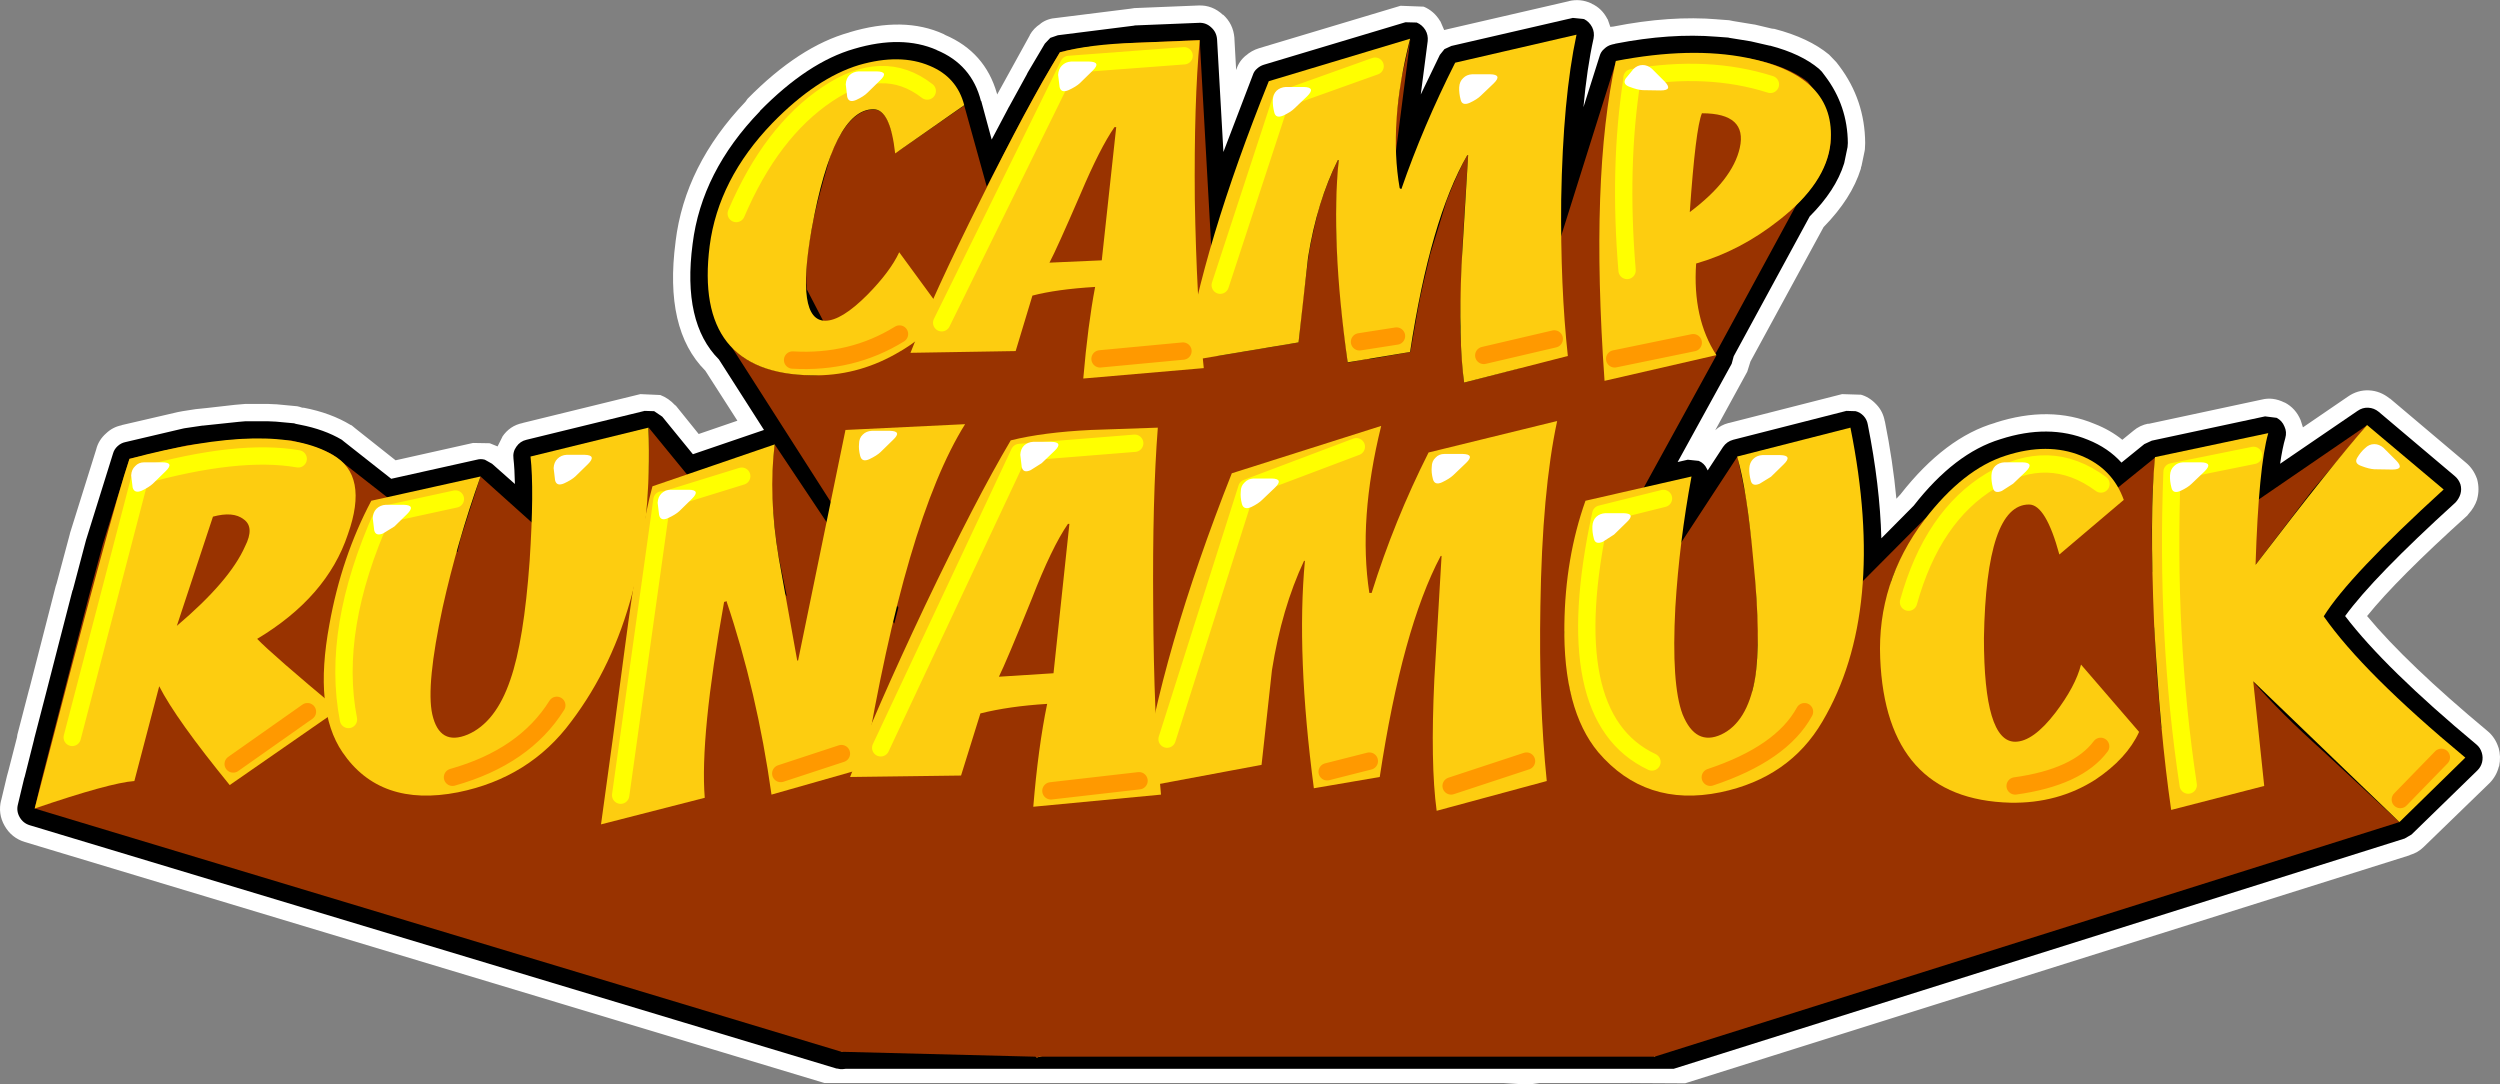 <?xml version="1.0" encoding="UTF-8" standalone="no"?>
<svg xmlns:xlink="http://www.w3.org/1999/xlink" height="187.6px" width="432.6px" xmlns="http://www.w3.org/2000/svg">
  <rect width="100%" height="100%" fill="#808080" stroke="none"/>
  <g transform="matrix(1.0, 0.0, 0.0, 1.0, 216.3, 106.2)">
    <path d="M63.4 -95.6 L63.45 -95.6 63.4 -95.6 M27.8 -99.45 L27.75 -99.45 3.3 -92.1 Q0.5 -85.3 -1.75 -78.9 -2.15 -77.9 -3.05 -77.3 -3.95 -76.75 -5.0 -76.9 -6.1 -77.1 -6.8 -77.85 -7.55 -78.65 -7.6 -79.7 L-8.7 -99.2 -8.7 -99.25 -19.55 -98.8 -19.75 -98.75 -32.85 -97.1 -32.9 -97.1 -42.05 -80.6 Q-42.7 -79.5 -43.85 -79.15 -45.1 -78.85 -46.15 -79.45 -47.25 -80.05 -47.6 -81.25 L-49.3 -87.45 -49.45 -87.95 Q-50.7 -92.85 -55.4 -94.75 L-55.7 -94.9 Q-60.8 -96.9 -67.65 -94.85 -74.9 -92.7 -82.4 -85.1 L-82.65 -84.85 Q-92.0 -75.2 -93.45 -63.6 -95.05 -51.7 -89.75 -46.1 L-89.35 -45.6 -81.55 -33.4 Q-81.05 -32.65 -81.1 -31.7 -81.15 -30.75 -81.7 -30.0 -82.25 -29.25 -83.1 -28.95 L-95.4 -24.75 -97.2 -24.7 -98.7 -25.7 -103.95 -32.15 -104.0 -32.15 -124.45 -27.15 Q-124.25 -25.25 -124.2 -22.5 -124.2 -21.3 -125.0 -20.4 -125.85 -19.5 -127.05 -19.45 -128.3 -19.4 -129.2 -20.2 L-133.15 -23.7 -147.95 -20.4 Q-148.6 -20.25 -149.25 -20.4 -149.95 -20.6 -150.45 -21.0 L-158.7 -27.5 -158.85 -27.6 Q-161.45 -29.1 -164.9 -29.75 L-165.9 -29.95 -166.05 -30.0 -166.15 -30.0 -168.65 -30.25 -168.7 -30.25 -169.85 -30.3 -169.95 -30.3 -170.05 -30.3 -173.25 -30.3 -173.35 -30.3 -173.9 -30.3 -174.45 -30.25 -174.7 -30.2 -180.85 -29.55 -181.15 -29.55 -183.8 -29.15 -183.9 -29.1 -193.85 -26.75 -198.45 -12.05 -198.55 -11.85 -200.8 -3.3 -200.7 -4.1 -200.75 -4.05 -200.75 -3.65 -200.85 -3.25 -200.85 -3.15 -203.15 5.75 -203.2 5.8 -205.45 14.55 -207.45 22.45 -207.5 22.5 -209.15 29.05 -209.2 29.3 -210.25 33.7 -210.25 33.75 -70.8 75.8 -70.65 75.8 -68.65 75.1 -68.1 74.9 -65.15 74.2 Q-64.4 73.3 -62.75 73.3 L-61.65 73.5 -59.1 74.45 -59.0 74.4 -57.25 72.95 Q-56.6 72.45 -55.75 72.35 L-54.15 72.6 -51.1 74.0 -50.7 74.2 Q-48.95 75.25 -46.55 75.05 L-45.9 74.95 -45.4 74.8 -45.45 74.85 -43.8 74.35 -42.5 74.1 Q-41.85 74.15 -41.25 74.5 L-36.9 76.8 -36.85 76.85 -36.9 76.8 -33.55 75.9 -32.8 75.8 11.9 75.8 12.9 76.0 12.85 75.95 19.4 74.15 19.55 74.05 Q20.05 73.4 20.85 73.15 L22.4 73.0 Q23.2 73.15 23.85 73.7 25.65 75.2 28.3 75.1 L28.5 74.9 Q27.65 74.75 27.0 74.1 26.1 73.2 26.1 71.95 26.1 70.7 27.0 69.85 27.85 68.95 29.1 68.95 L29.2 68.95 Q30.45 68.95 31.35 69.85 32.2 70.7 32.2 71.95 32.2 73.2 31.35 74.1 L30.35 74.75 Q32.9 74.0 34.65 72.35 L34.95 72.05 36.15 71.1 Q36.9 70.55 37.8 70.5 38.7 70.45 39.5 70.95 40.3 71.4 40.7 72.25 42.35 75.45 46.8 75.4 L46.9 75.4 48.15 75.4 48.4 75.4 Q50.5 75.15 52.15 74.25 52.9 73.75 53.85 73.8 54.75 73.85 55.5 74.45 56.15 74.95 56.45 75.75 L56.5 75.8 56.55 75.85 61.95 74.55 62.4 74.4 64.5 73.5 66.3 73.4 Q67.15 73.6 67.8 74.3 L69.75 76.4 70.05 76.65 70.0 76.65 70.05 76.65 198.9 36.05 210.3 25.0 210.3 24.95 210.35 24.95 210.3 24.95 Q194.15 11.45 187.15 2.25 186.5 1.4 186.5 0.45 186.5 -0.55 187.1 -1.35 192.05 -8.25 206.5 -21.4 L206.6 -21.45 206.55 -21.5 206.6 -21.5 206.55 -21.5 193.4 -32.6 193.4 -32.65 193.35 -32.6 179.95 -23.45 Q178.95 -22.8 177.75 -23.0 176.55 -23.2 175.85 -24.2 175.1 -25.2 175.3 -26.35 175.7 -29.35 176.25 -31.2 L176.3 -31.2 176.25 -31.2 156.7 -27.0 156.65 -27.0 152.7 -23.8 Q151.75 -23.05 150.6 -23.15 149.4 -23.25 148.6 -24.15 146.7 -26.2 143.9 -27.3 L143.85 -27.3 Q138.0 -29.7 130.8 -27.35 L130.75 -27.3 Q123.65 -25.1 117.25 -16.85 L117.0 -16.6 111.4 -10.95 Q110.55 -10.05 109.3 -10.05 108.05 -10.05 107.2 -10.85 106.3 -11.75 106.25 -12.95 106.0 -21.95 103.95 -32.15 L103.9 -32.15 103.95 -32.2 84.35 -27.2 84.4 -27.25 81.75 -23.2 Q81.1 -22.2 79.95 -21.9 78.8 -21.6 77.8 -22.15 76.8 -22.7 76.4 -23.7 L74.7 -23.3 Q73.5 -23.05 72.5 -23.65 71.45 -24.3 71.1 -25.45 70.8 -26.65 71.4 -27.7 L80.7 -44.6 80.7 -44.75 Q80.75 -45.4 81.1 -45.95 L94.25 -70.15 94.75 -70.85 Q98.5 -74.65 99.85 -78.5 L99.95 -78.8 100.45 -81.1 100.45 -81.25 100.45 -81.4 100.45 -81.45 Q100.4 -86.9 97.15 -91.2 L96.6 -91.95 96.55 -92.0 Q93.9 -94.15 89.55 -95.3 L89.25 -95.35 86.0 -96.1 82.65 -96.65 82.4 -96.7 80.55 -96.85 80.45 -96.85 Q72.9 -97.45 63.85 -95.7 L63.4 -95.65 63.35 -95.6 63.35 -95.55 60.55 -86.75 Q60.2 -85.65 59.25 -85.05 58.25 -84.5 57.15 -84.7 56.0 -84.95 55.3 -85.85 54.6 -86.8 54.7 -87.9 55.3 -94.75 56.5 -100.1 L56.55 -100.15 56.5 -100.15 35.55 -95.3 35.5 -95.3 32.3 -88.6 Q31.8 -87.6 30.8 -87.1 L28.75 -86.95 Q27.65 -87.3 27.05 -88.2 26.45 -89.15 26.6 -90.25 L27.8 -99.45 M82.9 -102.7 L83.65 -102.55 87.3 -101.95 87.35 -101.95 90.3 -101.25 90.75 -101.2 Q96.7 -99.65 100.2 -96.75 L101.45 -95.45 101.95 -94.8 Q106.4 -88.9 106.45 -81.45 L106.4 -80.35 106.35 -80.05 105.8 -77.4 105.75 -77.35 105.7 -77.0 Q104.1 -71.85 99.25 -66.9 L86.6 -43.65 86.05 -41.9 86.0 -41.8 80.5 -31.75 Q81.45 -32.65 82.8 -33.0 L82.85 -33.0 102.45 -38.0 102.5 -38.0 105.7 -37.9 105.55 -37.95 Q107.15 -37.55 108.4 -36.2 109.55 -35.0 109.85 -33.25 L109.85 -33.35 Q111.25 -26.35 111.85 -19.9 L112.55 -20.65 Q120.3 -30.55 129.0 -33.05 L128.95 -33.05 Q138.4 -36.1 146.15 -32.85 148.85 -31.8 150.95 -30.1 L152.85 -31.65 Q153.95 -32.6 155.45 -32.9 L155.45 -32.85 175.05 -37.05 Q177.0 -37.55 179.0 -36.55 L179.05 -36.55 Q180.95 -35.55 181.8 -33.5 L182.2 -32.25 189.95 -37.55 Q191.65 -38.75 193.65 -38.65 195.6 -38.55 197.2 -37.25 L197.25 -37.25 210.45 -26.1 Q211.7 -25.05 212.3 -23.4 L212.35 -23.25 Q212.8 -21.55 212.35 -19.85 L212.35 -19.8 Q211.9 -18.4 210.8 -17.2 L210.65 -17.0 Q198.5 -6.05 193.3 0.4 200.2 8.7 214.2 20.35 215.5 21.45 216.05 23.2 L216.05 23.15 Q216.5 24.7 216.15 26.4 L216.1 26.45 Q215.7 28.05 214.55 29.25 L203.1 40.35 Q202.1 41.35 200.7 41.75 L200.65 41.8 75.3 81.25 66.1 81.2 66.05 81.15 66.05 81.2 50.1 81.2 48.75 81.4 48.45 81.4 48.15 81.4 46.9 81.4 46.8 81.4 43.85 81.2 -73.65 81.2 -212.0 39.5 Q-214.3 38.8 -215.5 36.7 -216.7 34.6 -216.1 32.25 L-216.1 32.3 -215.1 28.1 -214.8 27.0 -213.35 21.35 -213.3 20.95 -211.25 13.05 -211.25 13.1 -209.0 4.35 -206.65 -4.8 -206.5 -5.25 -204.4 -13.1 -204.2 -13.85 -204.2 -13.9 -199.6 -28.6 -199.65 -28.45 Q-199.25 -30.05 -197.95 -31.2 -196.8 -32.3 -195.3 -32.6 L-195.2 -32.65 -185.5 -34.9 -184.7 -35.05 -182.45 -35.4 -180.5 -35.6 -175.65 -36.15 -173.9 -36.3 -173.35 -36.3 -169.95 -36.3 -169.85 -36.3 -168.75 -36.25 -168.65 -36.25 -168.55 -36.25 -164.85 -35.9 -164.45 -35.8 -164.15 -35.7 -163.95 -35.65 -163.75 -35.65 Q-159.05 -34.75 -155.6 -32.65 L-155.45 -32.6 -154.85 -32.1 -147.85 -26.55 -134.45 -29.55 -131.55 -29.5 -130.2 -28.95 -129.35 -30.65 -129.4 -30.6 Q-128.1 -32.55 -125.85 -33.0 L-125.9 -33.0 -105.5 -38.0 -105.45 -38.0 -102.1 -37.85 -102.05 -37.85 Q-100.6 -37.3 -99.5 -36.1 L-99.35 -36.0 -95.4 -31.1 -88.7 -33.4 -94.25 -42.05 Q-101.4 -49.2 -99.4 -64.35 L-99.4 -64.4 Q-97.8 -77.6 -87.3 -88.6 L-86.95 -89.1 Q-78.0 -98.2 -69.3 -100.6 L-69.35 -100.6 Q-59.9 -103.45 -53.0 -100.3 L-52.75 -100.15 Q-45.85 -97.2 -43.8 -90.05 L-43.75 -89.85 -38.1 -100.1 -38.1 -100.15 Q-37.45 -101.3 -36.3 -102.05 L-36.2 -102.15 Q-35.05 -103.0 -33.45 -103.1 L-20.65 -104.7 -20.0 -104.8 -8.9 -105.25 Q-6.5 -105.35 -4.65 -103.6 L-4.7 -103.7 Q-2.9 -102.1 -2.7 -99.65 L-2.7 -99.55 -2.4 -94.1 -2.35 -94.2 Q-1.9 -95.65 -0.65 -96.65 L-0.75 -96.55 Q0.25 -97.45 1.55 -97.85 L26.05 -105.2 30.0 -105.05 30.05 -105.05 Q31.85 -104.3 32.9 -102.55 L32.95 -102.5 33.6 -101.0 34.2 -101.15 55.2 -106.0 55.15 -106.0 Q57.15 -106.5 59.1 -105.6 L59.15 -105.55 Q60.9 -104.75 61.85 -102.9 L61.9 -102.85 62.35 -101.55 62.85 -101.6 Q72.7 -103.55 80.95 -102.85 L80.85 -102.85 82.9 -102.7 M84.35 -27.2 L84.4 -27.2 84.35 -27.15 84.35 -27.2 M70.0 76.65 L69.95 76.6 69.9 76.55 70.0 76.65 M59.35 69.1 L56.8 73.2 62.2 71.95 59.35 69.1 M62.0 70.55 L62.05 70.7 Q62.5 71.65 62.3 72.7 62.05 73.7 61.25 74.4 60.4 75.05 59.35 75.05 L59.3 75.05 Q58.05 75.05 57.2 74.2 56.3 73.3 56.3 72.05 L56.3 71.9 Q56.3 70.85 56.95 70.05 57.6 69.2 58.6 69.0 L60.6 69.2 Q61.5 69.6 62.0 70.55 M0.65 67.55 L1.95 67.25 2.05 67.25 Q3.3 67.25 4.2 68.15 5.05 69.0 5.05 70.25 L5.05 70.3 Q5.05 71.55 4.2 72.45 3.3 73.3 2.05 73.3 L1.95 73.25 1.4 73.2 Q0.65 73.7 -0.3 73.7 -1.55 73.7 -2.4 72.85 -3.3 71.95 -3.3 70.7 L-3.3 70.4 Q-3.3 69.3 -2.55 68.45 -1.85 67.6 -0.75 67.45 L0.65 67.55" fill="#ffffff" fill-rule="evenodd" stroke="none"/>
    <path d="M119.15 -14.55 L119.35 -14.7 119.3 -14.75 119.15 -14.55 M82.75 -99.7 L82.95 -99.65 86.65 -99.05 89.9 -98.3 90.0 -98.3 Q95.35 -96.9 98.45 -94.3 L98.95 -93.8 99.55 -93.0 Q103.4 -87.9 103.45 -81.45 L103.4 -80.75 102.85 -78.1 102.8 -77.9 Q101.35 -73.25 96.85 -68.75 L83.7 -44.55 83.35 -43.25 74.0 -26.25 75.75 -26.65 77.65 -26.45 Q78.6 -26.05 79.05 -25.1 L79.2 -24.8 81.85 -28.85 Q82.5 -29.8 83.6 -30.1 L103.2 -35.1 104.8 -35.05 Q105.6 -34.85 106.2 -34.2 106.75 -33.6 106.9 -32.75 109.0 -22.25 109.25 -13.05 L114.85 -18.7 Q121.95 -27.8 129.85 -30.2 138.2 -32.9 145.0 -30.1 148.5 -28.7 150.8 -26.15 L154.75 -29.35 156.05 -29.95 175.65 -34.15 177.65 -33.9 Q178.6 -33.4 179.0 -32.4 179.45 -31.45 179.15 -30.4 178.65 -28.7 178.25 -25.95 L191.65 -35.1 Q192.5 -35.7 193.5 -35.65 194.5 -35.6 195.3 -34.95 L208.5 -23.8 Q209.15 -23.25 209.45 -22.4 209.7 -21.55 209.45 -20.7 209.2 -19.9 208.6 -19.25 194.4 -6.35 189.5 0.4 196.4 9.45 212.25 22.65 212.9 23.2 213.15 24.05 213.4 24.85 213.2 25.7 213.0 26.5 212.4 27.1 L201.0 38.2 199.8 38.9 73.3 78.75 -70.0 78.75 -70.45 78.8 -70.9 78.8 -71.45 78.7 -71.55 78.7 -211.15 36.6 Q-212.3 36.25 -212.9 35.2 -213.5 34.15 -213.2 33.0 L-212.1 28.4 -212.05 28.3 -210.4 21.75 -210.4 21.7 -208.35 13.8 -206.1 5.05 -203.75 -4.05 -203.7 -4.1 -201.4 -12.8 -201.35 -12.95 -196.75 -27.7 Q-196.55 -28.45 -195.95 -29.0 -195.35 -29.55 -194.6 -29.7 L-184.6 -32.05 -184.35 -32.1 -181.3 -32.55 -181.2 -32.55 -175.05 -33.2 -173.9 -33.3 -173.35 -33.3 -169.95 -33.3 -169.85 -33.3 -168.75 -33.25 -168.65 -33.25 -165.4 -32.95 -165.1 -32.85 -164.35 -32.7 Q-160.2 -31.9 -157.15 -30.1 L-156.85 -29.85 -148.6 -23.35 -133.8 -26.65 Q-133.1 -26.85 -132.4 -26.65 L-131.15 -25.95 -127.2 -22.45 Q-127.25 -25.05 -127.45 -26.85 -127.6 -28.0 -126.95 -28.9 -126.3 -29.85 -125.2 -30.1 L-104.75 -35.1 -103.1 -35.05 -101.7 -34.1 -96.4 -27.6 -84.1 -31.8 -91.9 -44.0 Q-98.25 -50.35 -96.45 -64.0 -94.9 -76.5 -84.8 -86.95 L-84.8 -87.0 Q-76.5 -95.45 -68.5 -97.75 -60.25 -100.2 -54.2 -97.55 L-54.25 -97.55 Q-48.15 -95.05 -46.55 -88.7 L-46.55 -88.75 -46.5 -88.7 -44.7 -82.05 -41.95 -87.25 -41.8 -87.55 -41.65 -87.8 -38.55 -93.45 -38.55 -93.5 -35.5 -98.65 -34.55 -99.65 -33.25 -100.1 -20.15 -101.75 -19.9 -101.8 -8.8 -102.25 Q-7.6 -102.3 -6.7 -101.45 -5.8 -100.65 -5.7 -99.4 L-4.6 -79.9 0.5 -93.25 Q0.7 -93.9 1.25 -94.35 1.75 -94.8 2.4 -95.0 L26.9 -102.35 28.85 -102.3 Q29.8 -101.9 30.35 -101.0 30.85 -100.15 30.75 -99.1 L29.55 -89.85 32.85 -96.7 33.65 -97.7 34.85 -98.25 55.85 -103.1 57.8 -102.9 Q58.7 -102.45 59.2 -101.5 59.65 -100.6 59.45 -99.55 58.3 -94.35 57.7 -87.65 L60.5 -96.5 Q60.7 -97.25 61.3 -97.75 61.85 -98.3 62.65 -98.5 L63.1 -98.6 63.25 -98.65 Q72.75 -100.5 80.7 -99.85 L82.75 -99.7 M1.95 70.25 L2.05 70.3 2.05 70.25 1.95 70.25 M-0.3 70.7 L-0.25 70.65 -0.3 70.4 -0.3 70.5 -0.3 70.7 M59.35 72.05 L59.3 71.9 59.3 72.05 59.35 72.05 M29.1 71.95 L29.2 71.95 29.1 71.95" fill="#000000" fill-rule="evenodd" stroke="none"/>
    <path d="M-20.8 33.1 Q-21.1 30.05 -22.2 30.05 -24.95 30.05 -25.8 38.25 -26.8 44.55 -24.7 44.55 -22.35 44.55 -20.25 39.95 L-17.45 43.95 Q-19.85 48.3 -25.55 48.15 -32.75 48.15 -32.2 39.5 -31.8 34.95 -28.6 31.05 -25.95 28.0 -23.3 27.0 -17.6 25.05 -16.5 29.8 L-20.8 33.1" fill="#fdcd10" fill-rule="evenodd" stroke="none"/>
    <path d="M-10.5 26.05 L-1.6 25.35 Q-2.45 36.45 -1.2 47.7 L-8.7 48.4 -8.0 42.3 -11.9 42.85 -12.9 46.6 -19.4 46.6 Q-16.2 37.0 -10.5 26.05 M-6.75 31.3 L-6.9 31.3 Q-8.85 36.05 -10.95 40.65 L-7.6 40.5 -6.75 31.3" fill="#fdcd10" fill-rule="evenodd" stroke="none"/>
    <path d="M22.45 24.9 Q20.35 34.25 21.35 46.9 L14.95 48.55 Q14.8 47.7 15.35 33.25 13.1 37.3 11.6 46.6 L7.7 47.3 Q6.75 39.4 7.3 33.55 L7.15 33.55 Q5.9 36.3 4.65 45.9 L-2.45 47.3 Q-1.45 40.1 2.85 28.1 L11.85 25.2 Q10.5 31.05 11.05 35.5 L11.2 35.65 14.65 26.85 22.45 24.9" fill="#fdcd10" fill-rule="evenodd" stroke="none"/>
    <path d="M33.3 26.45 Q39.0 27.85 38.3 32.45 37.45 38.15 29.55 40.65 29.25 44.4 30.5 46.75 L23.55 48.55 Q23.0 35.2 24.95 26.75 L33.3 26.45 M32.6 32.7 Q33.15 30.35 30.25 30.35 29.8 31.6 29.25 37.15 32.05 34.95 32.6 32.7" fill="#fdcd10" fill-rule="evenodd" stroke="none"/>
    <path d="M-59.6 59.4 Q-59.05 58.15 -59.75 57.6 L-61.7 57.45 -63.2 64.4 Q-60.45 61.75 -59.6 59.4 M-54.6 53.4 Q-52.35 54.8 -53.35 58.55 -54.3 62.6 -58.35 65.25 L-53.05 69.7 -59.2 74.4 -63.9 68.3 -64.9 74.15 Q-66.8 74.3 -70.7 75.8 L-67.1 53.7 Q-58.5 51.2 -54.6 53.4" fill="#fdcd10" fill-rule="evenodd" stroke="none"/>
    <path d="M-35.4 51.6 Q-34.3 63.3 -39.0 70.4 -41.25 73.85 -45.55 74.85 -50.15 75.8 -52.65 72.35 -56.4 67.05 -52.1 56.35 L-45.4 54.8 Q-48.6 66.1 -47.35 69.95 -46.8 71.9 -45.15 71.2 -43.45 70.4 -42.75 67.75 -41.25 61.05 -42.5 53.4 L-35.4 51.6" fill="#fdcd10" fill-rule="evenodd" stroke="none"/>
    <path d="M-15.8 51.35 Q-19.25 57.3 -21.35 73.3 L-26.8 75.0 Q-27.9 68.85 -30.1 62.9 -31.25 71.2 -30.8 75.1 L-36.95 76.8 -35.0 55.35 -27.6 52.75 Q-27.9 56.05 -27.05 60.1 L-25.65 66.65 -25.55 66.65 -23.15 51.75 -15.8 51.35" fill="#fdcd10" fill-rule="evenodd" stroke="none"/>
    <path d="M-13.0 52.45 L-4.0 51.6 Q-4.8 63.3 -3.55 75.0 L-11.2 75.65 -10.5 69.3 -14.55 69.95 Q-14.95 71.9 -15.5 73.7 L-22.2 73.85 Q-18.3 62.3 -13.0 52.45 M-9.4 57.85 L-13.45 67.6 -10.25 67.45 -9.25 57.85 -9.4 57.85" fill="#fdcd10" fill-rule="evenodd" stroke="none"/>
    <path d="M20.65 51.2 Q18.4 60.95 19.4 74.15 L12.85 75.95 Q12.55 73.05 13.4 59.95 L13.25 59.95 Q10.9 64.25 9.5 73.85 L5.5 74.55 Q4.5 66.35 5.05 60.25 L4.9 60.25 Q3.1 64.25 2.4 73.15 L-4.8 74.55 Q-3.85 67.45 0.45 54.55 L9.8 51.5 Q8.25 57.85 8.95 62.3 L9.1 62.3 Q9.95 59.55 12.55 53.3 L20.65 51.2" fill="#fdcd10" fill-rule="evenodd" stroke="none"/>
    <path d="M38.55 51.6 Q40.4 63.3 36.05 70.4 34.0 73.85 29.8 74.85 25.2 75.8 22.6 72.35 20.5 69.7 20.65 64.25 20.75 59.95 22.15 56.35 L28.7 54.8 Q26.45 66.2 27.6 69.95 28.3 71.9 29.95 71.2 31.5 70.4 32.05 67.75 33.4 61.65 31.6 53.4 L38.55 51.6" fill="#fdcd10" fill-rule="evenodd" stroke="none"/>
    <path d="M50.95 59.8 Q50.4 56.6 49.25 56.6 46.5 56.6 46.1 65.25 45.4 71.65 47.45 71.65 50.1 71.65 51.8 66.9 L55.0 71.1 Q52.6 75.55 46.9 75.4 39.55 75.4 39.7 66.5 39.8 61.65 42.9 57.6 45.4 54.4 48.0 53.4 50.65 52.6 52.6 53.4 54.55 54.4 55.1 56.35 L50.95 59.8" fill="#fdcd10" fill-rule="evenodd" stroke="none"/>
    <path d="M66.65 63.85 Q68.6 67.2 74.3 72.6 L70.0 76.65 62.05 67.9 62.2 74.4 56.5 75.8 Q55.65 62.9 57.2 53.55 L64.3 52.05 Q63.75 53.7 62.75 60.5 L70.4 51.5 74.7 55.65 Q68.3 61.35 66.65 63.85" fill="#fdcd10" fill-rule="evenodd" stroke="none"/>
    <path d="M63.35 -95.6 L72.8 -96.75 86.0 -96.15 Q92.95 -94.9 96.55 -92.0 100.85 -86.45 100.45 -81.45 99.9 -76.15 94.6 -70.85 L80.55 -45.0 80.7 -44.7 54.45 3.1 Q54.85 11.0 55.55 13.8 L56.25 15.75 84.35 -27.2 85.85 -20.0 87.25 -9.4 87.95 2.0 Q87.8 8.9 87.4 11.45 L86.85 13.65 117.0 -16.65 116.7 -16.2 Q112.4 -9.7 111.0 -5.8 L109.5 1.45 132.85 -19.85 136.35 -19.15 Q138.8 -18.15 139.4 -17.2 L139.65 -13.3 156.65 -27.05 156.2 -21.35 156.05 -14.55 Q156.05 -10.0 156.2 -7.2 L193.35 -32.65 183.75 -21.25 174.0 -8.45 156.5 2.4 156.9 10.2 157.6 18.7 157.75 19.8 173.6 11.75 Q178.3 17.15 185.7 23.8 L198.9 36.05 70.0 76.65 -36.45 76.65 -36.9 76.8 -37.15 76.65 -70.7 75.8 -210.3 33.7 -209.2 29.1 -207.5 22.45 -205.45 14.5 -203.2 5.75 -200.85 -3.3 -198.5 -12.05 -193.9 -26.8 -183.9 -29.15 -174.45 -30.25 -165.95 -30.0 Q-160.95 -28.75 -158.7 -27.5 L-137.15 -10.65 -136.6 -13.0 -133.15 -23.75 -107.85 -1.05 Q-107.0 -3.85 -106.45 -6.2 L-105.2 -12.75 Q-104.8 -15.0 -104.35 -19.4 L-104.05 -25.95 -104.05 -32.2 -80.15 -3.0 -81.55 -9.85 Q-82.1 -12.75 -82.65 -19.0 -82.95 -24.85 -82.25 -29.3 L-61.55 1.7 -60.85 -1.05 -89.75 -46.25 Q-85.6 -41.55 -75.85 -41.25 -73.35 -41.25 -69.45 -42.2 L-76.7 -56.15 Q-77.1 -60.45 -75.85 -66.55 -75.3 -70.05 -72.5 -79.6 -69.3 -87.25 -65.15 -87.25 -63.5 -87.3 -62.5 -84.9 L-60.85 -80.05 -49.45 -87.95 -45.55 -73.9 -39.3 -85.9 -35.95 -92.0 -32.9 -97.15 Q-28.75 -98.25 -19.8 -98.8 L-8.7 -99.25 -5.65 -44.6 8.4 -46.95 9.1 -53.9 10.1 -61.7 Q10.5 -64.5 11.9 -70.05 13.25 -74.5 15.2 -78.5 L15.35 -78.5 14.95 -70.45 Q14.9 -64.45 15.2 -61.55 L15.9 -52.25 16.9 -43.45 20.1 -44.05 26.05 -92.0 27.75 -99.5 20.65 -44.05 27.75 -45.3 29.15 -53.2 Q29.7 -56.15 31.2 -62.25 L34.0 -71.4 Q35.95 -76.45 37.6 -79.35 L37.75 -79.35 37.2 -70.75 Q36.75 -64.05 36.65 -60.45 L36.35 -49.75 Q36.65 -42.95 37.05 -40.0 L46.65 -42.5 63.35 -95.6" fill="#993300" fill-rule="evenodd" stroke="none"/>
    <path d="M-67.65 -94.95 Q-60.55 -97.0 -55.4 -94.8 -50.7 -92.85 -49.45 -88.0 L-61.4 -79.65 Q-62.25 -87.3 -65.15 -87.3 -72.1 -87.3 -75.85 -66.55 -78.65 -50.7 -73.5 -50.7 -70.7 -50.7 -66.25 -55.15 -62.25 -59.2 -60.7 -62.55 L-53.05 -52.1 Q-55.85 -47.95 -61.4 -44.9 -68.2 -41.1 -75.85 -41.25 -96.3 -41.55 -93.5 -63.65 -92.0 -75.2 -82.65 -84.9 -75.05 -92.7 -67.65 -94.95" fill="#fdcd10" fill-rule="evenodd" stroke="none"/>
    <path d="M-23.15 -84.2 L-23.45 -84.2 Q-25.95 -80.6 -29.3 -72.7 -33.45 -63.1 -34.7 -60.75 L-25.65 -61.15 -23.15 -84.2 M-19.7 -98.8 L-8.7 -99.25 Q-9.7 -88.55 -9.55 -71.7 -9.25 -54.2 -8.0 -42.5 L-28.85 -40.7 Q-28.05 -50.0 -26.8 -56.55 -33.45 -56.15 -37.65 -55.05 L-40.55 -45.45 -58.75 -45.15 Q-54.85 -55.15 -46.65 -71.55 -38.45 -88.1 -32.9 -97.15 -27.75 -98.55 -19.7 -98.8" fill="#fdcd10" fill-rule="evenodd" stroke="none"/>
    <path d="M37.6 -79.35 Q31.2 -68.25 27.7 -45.3 L16.9 -43.5 Q13.95 -64.6 15.35 -78.5 L15.2 -78.5 Q11.6 -71.3 10.05 -61.7 L8.4 -46.95 -11.35 -43.65 Q-8.15 -63.8 3.25 -92.15 L27.7 -99.5 Q23.95 -84.8 25.9 -73.65 26.05 -73.5 26.2 -73.5 29.95 -84.35 35.5 -95.35 L56.5 -100.2 Q54.15 -89.25 53.85 -71.7 53.7 -56.55 55.0 -44.6 L37.05 -40.0 Q36.05 -47.25 36.6 -60.3 L37.75 -79.35 37.6 -79.35" fill="#fdcd10" fill-rule="evenodd" stroke="none"/>
    <path d="M78.2 -86.6 Q77.1 -83.95 76.1 -69.5 83.5 -75.05 84.75 -80.6 86.1 -86.6 78.2 -86.6 M86.0 -96.2 Q101.55 -93.1 100.45 -81.45 99.75 -74.5 91.55 -68.1 84.85 -62.8 77.2 -60.6 76.55 -51.15 80.7 -44.75 L61.35 -40.3 Q58.85 -75.6 63.3 -95.65 76.25 -98.15 86.0 -96.2" fill="#fdcd10" fill-rule="evenodd" stroke="none"/>
    <path d="M-173.9 -11.65 Q-172.2 -15.0 -174.15 -16.35 -175.95 -17.75 -179.45 -16.8 L-185.7 2.1 Q-176.55 -5.65 -173.9 -11.65 M-158.75 -27.5 Q-152.45 -24.0 -156.1 -13.75 -159.7 -2.9 -171.8 4.35 -169.15 7.1 -157.75 16.6 L-176.55 29.65 Q-185.85 18.25 -188.75 12.55 L-193.05 28.95 Q-197.25 29.25 -210.3 33.7 -196.95 -17.9 -193.9 -26.8 -168.9 -33.5 -158.75 -27.5" fill="#fdcd10" fill-rule="evenodd" stroke="none"/>
    <path d="M-124.5 -27.2 L-104.1 -32.2 Q-102.95 -0.5 -117.45 18.65 -124.65 28.4 -137.05 30.9 -150.55 33.55 -157.05 23.95 -162.05 16.6 -159.3 1.85 -157.2 -9.85 -152.05 -19.55 L-133.15 -23.75 Q-137.2 -12.35 -139.7 -1.1 -142.6 12.4 -141.5 17.4 -140.25 22.95 -135.35 20.9 -130.5 18.8 -128.0 11.45 -125.65 4.75 -124.65 -9.15 -123.85 -21.5 -124.5 -27.2" fill="#fdcd10" fill-rule="evenodd" stroke="none"/>
    <path d="M-81.55 -9.7 L-78.35 8.1 -78.2 8.1 -70.0 -31.8 -49.3 -32.8 Q-59.6 -16.35 -66.8 26.75 L-82.8 31.3 Q-85.3 13.5 -90.6 -2.2 -90.75 -2.05 -91.0 -2.05 -95.2 21.3 -94.35 31.85 L-112.3 36.45 Q-110.2 21.45 -108.25 6.45 -105.5 -14.45 -103.4 -22.05 L-82.25 -29.3 Q-83.35 -20.4 -81.55 -9.7" fill="#fdcd10" fill-rule="evenodd" stroke="none"/>
    <path d="M-31.25 -15.55 L-31.5 -15.55 Q-34.3 -11.5 -37.75 -2.6 -42.2 8.4 -43.45 10.9 L-34.0 10.3 -31.25 -15.55 M-27.5 -31.8 L-15.95 -32.2 Q-16.9 -20.0 -16.75 -1.35 -16.65 18.25 -15.4 31.3 L-37.5 33.4 Q-36.65 23.1 -35.1 15.6 -41.65 16.0 -46.65 17.25 L-50.0 28.0 -69.2 28.25 Q-65.0 17.15 -56.25 -1.35 -47.5 -19.7 -41.4 -30.0 -35.8 -31.4 -27.5 -31.8" fill="#fdcd10" fill-rule="evenodd" stroke="none"/>
    <path d="M50.25 -1.35 Q49.95 15.2 51.35 28.95 L32.3 34.1 Q31.2 26.05 31.9 11.3 L33.15 -10.0 33.0 -10.0 Q26.35 2.55 22.45 28.25 L11.05 30.2 Q8.0 7.0 9.5 -9.15 L9.35 -9.15 Q5.5 -0.95 3.8 9.75 L2.0 26.15 -18.85 30.05 Q-15.4 6.7 -3.15 -24.3 L22.7 -32.5 Q18.7 -16.25 20.65 -3.6 L21.05 -3.6 Q24.95 -16.1 30.9 -27.9 L53.15 -33.35 Q50.55 -21.25 50.25 -1.35" fill="#fdcd10" fill-rule="evenodd" stroke="none"/>
    <path d="M73.6 -1.1 Q72.9 12.25 74.85 17.4 77.1 22.95 81.55 20.9 86.0 18.8 87.35 11.45 88.5 4.75 87.1 -9.15 86.0 -21.4 84.3 -27.2 L103.9 -32.2 Q110.3 -0.4 99.05 18.65 93.35 28.4 81.4 30.9 68.45 33.55 60.25 23.95 54.15 16.6 54.4 1.85 54.55 -9.7 58.05 -19.55 L76.4 -23.75 Q74.3 -12.5 73.6 -1.1" fill="#fdcd10" fill-rule="evenodd" stroke="none"/>
    <path d="M151.2 -19.7 L140.05 -10.25 Q137.7 -18.9 134.8 -18.9 127.4 -18.9 127.0 4.2 127.0 22.15 132.4 22.15 135.5 22.15 139.35 17.15 142.85 12.55 143.8 8.8 L153.85 20.45 Q151.75 25.05 146.3 28.7 139.8 32.85 131.6 32.7 110.05 32.15 109.05 7.7 108.5 -5.4 116.7 -16.25 123.4 -25.0 130.75 -27.35 138.0 -29.7 143.8 -27.35 149.25 -25.15 151.2 -19.7" fill="#fdcd10" fill-rule="evenodd" stroke="none"/>
    <path d="M175.5 29.8 L159.4 33.95 Q157.45 20.6 156.45 1.85 155.65 -17.35 156.6 -27.1 L176.2 -31.25 Q174.55 -25.55 174.0 -8.45 187.5 -26.1 193.3 -32.65 L206.55 -21.5 Q190.1 -6.5 185.8 0.45 192.6 10.2 210.3 24.9 L198.9 36.05 173.6 11.7 175.5 29.8" fill="#fdcd10" fill-rule="evenodd" stroke="none"/>
    <path d="M25.35 -48.05 L18.95 -47.05 M76.7 -46.9 L63.1 -44.1 M52.65 -47.55 L40.45 -44.7 M206.15 24.85 L199.05 32.15 M147.2 22.95 Q143.2 28.3 132.4 29.8 M20.65 25.5 L13.35 27.35 M47.85 25.5 L34.8 29.8 M79.65 28.3 Q92.0 24.2 95.95 16.95 M-60.65 -48.4 Q-68.9 -43.3 -79.15 -43.9 M-11.6 -45.45 L-25.95 -44.1 M-19.2 28.9 L-34.45 30.65 M-119.95 15.85 Q-125.55 24.8 -138.0 28.3 M-81.2 27.65 L-70.7 24.2 M-175.95 26.0 L-163.1 16.95" fill="none" stroke="#ff9900" stroke-linecap="round" stroke-linejoin="round" stroke-width="3.0"/>
    <path d="M65.25 -59.4 Q63.75 -77.35 66.1 -92.45 M5.7 -89.05 L21.65 -94.75 M71.55 -19.95 L60.7 -17.25 Q53.05 17.9 69.55 25.65 M113.95 -2.0 Q118.1 -16.9 128.2 -23.0 138.25 -29.1 147.25 -22.45 M66.1 -92.75 Q79.2 -95.05 90.05 -91.6 M173.65 -27.4 L159.55 -24.55 Q158.45 3.8 162.35 29.65 M-203.8 21.4 L-192.0 -23.85 Q-175.0 -28.6 -164.7 -26.8 M-137.5 -19.85 L-150.15 -17.1 Q-159.05 2.7 -156.0 18.3 M-101.2 -19.7 L-87.95 -23.8 M-11.4 -96.55 L-31.35 -95.05 -53.35 -50.35 M-88.9 -69.25 Q-82.85 -83.4 -73.15 -89.9 -63.5 -96.4 -55.85 -90.45 M-19.95 -29.5 L-39.9 -27.9 -63.9 23.2 M-101.75 -19.7 L-108.9 31.4 M18.4 -28.9 L-0.55 -21.75 -14.35 21.7 M-5.15 -56.85 L5.4 -89.05" fill="none" stroke="#ffff00" stroke-linecap="round" stroke-linejoin="round" stroke-width="3.0"/>
    <path d="M32.1 -27.0 Q32.7 -27.65 33.65 -27.65 L36.8 -27.65 Q38.95 -27.6 37.4 -26.1 L35.15 -23.95 Q34.5 -23.35 33.25 -22.75 31.95 -22.15 31.65 -23.3 31.35 -24.45 31.45 -25.4 31.45 -26.4 32.1 -27.0 M4.3 -21.8 L2.1 -19.7 Q1.45 -19.05 0.2 -18.45 -1.1 -17.9 -1.4 -19.0 -1.7 -20.15 -1.6 -21.15 -1.6 -22.1 -0.95 -22.7 -0.35 -23.35 0.6 -23.4 L3.75 -23.4 Q5.9 -23.35 4.3 -21.8 M59.5 -13.0 Q59.2 -14.15 59.25 -15.15 59.3 -16.15 59.9 -16.75 60.55 -17.35 61.5 -17.4 L64.6 -17.4 Q66.8 -17.35 65.2 -15.85 L63.0 -13.7 61.05 -12.45 Q59.75 -11.9 59.5 -13.0 M90.15 -23.7 L88.2 -22.5 Q86.9 -21.95 86.65 -23.05 86.35 -24.2 86.4 -25.15 86.45 -26.15 87.05 -26.75 87.7 -27.4 88.65 -27.45 L91.75 -27.45 Q93.95 -27.4 92.35 -25.85 L90.15 -23.7 M161.45 -26.2 L164.55 -26.2 Q166.75 -26.15 165.15 -24.6 L162.95 -22.5 Q162.3 -21.85 161.0 -21.25 159.7 -20.7 159.45 -21.8 159.15 -22.95 159.2 -23.95 159.25 -24.95 159.9 -25.55 160.5 -26.15 161.45 -26.2 M133.65 -26.2 Q135.8 -26.15 134.25 -24.6 L132.05 -22.5 130.1 -21.25 Q128.8 -20.7 128.55 -21.8 128.25 -22.95 128.3 -23.95 128.35 -24.95 128.95 -25.55 129.6 -26.15 130.55 -26.2 L133.65 -26.2 M192.35 -25.55 Q191.0 -26.0 191.6 -27.0 192.2 -28.0 192.95 -28.65 193.65 -29.35 194.55 -29.35 195.4 -29.35 196.15 -28.7 L198.35 -26.5 Q199.85 -24.95 197.65 -24.95 L194.55 -25.0 Q193.65 -25.05 192.35 -25.55 M-192.9 -25.55 Q-192.3 -26.2 -191.35 -26.2 L-188.25 -26.2 Q-186.05 -26.2 -187.65 -24.65 L-189.85 -22.5 Q-190.5 -21.9 -191.75 -21.3 -193.05 -20.75 -193.35 -21.85 L-193.6 -23.95 Q-193.55 -24.95 -192.9 -25.55 M-149.55 -18.85 L-146.45 -18.85 Q-144.3 -18.8 -145.85 -17.25 L-148.05 -15.1 -150.0 -13.9 Q-151.3 -13.35 -151.55 -14.45 L-151.8 -16.55 Q-151.75 -17.55 -151.15 -18.15 -150.5 -18.8 -149.55 -18.85 M-118.25 -27.5 L-115.15 -27.5 Q-113.0 -27.45 -114.55 -25.9 L-116.75 -23.75 Q-117.4 -23.15 -118.7 -22.55 -120.0 -22.0 -120.25 -23.1 L-120.5 -25.2 Q-120.45 -26.2 -119.85 -26.8 -119.2 -27.45 -118.25 -27.5 M-102.5 -19.2 Q-102.45 -20.2 -101.85 -20.8 -101.2 -21.45 -100.25 -21.45 L-97.15 -21.45 Q-95.0 -21.45 -96.55 -19.9 L-98.75 -17.75 Q-99.4 -17.15 -100.7 -16.55 -102.0 -15.95 -102.25 -17.1 L-102.5 -19.2 M-65.85 -26.75 Q-67.15 -26.15 -67.45 -27.3 -67.75 -28.45 -67.65 -29.4 -67.65 -30.4 -67.0 -31.0 -66.4 -31.6 -65.45 -31.65 L-62.3 -31.65 Q-60.15 -31.6 -61.75 -30.1 L-63.95 -27.95 Q-64.6 -27.35 -65.85 -26.75 M-36.05 -26.05 L-37.95 -24.85 Q-39.25 -24.25 -39.5 -25.4 L-39.75 -27.5 Q-39.7 -28.5 -39.1 -29.1 -38.45 -29.7 -37.5 -29.75 L-34.4 -29.75 Q-32.25 -29.7 -33.8 -28.2 L-36.05 -26.05" fill="#ffffff" fill-rule="evenodd" stroke="none"/>
    <path d="M67.95 -94.95 Q68.8 -94.95 69.55 -94.3 L71.75 -92.1 Q73.25 -90.55 71.05 -90.55 L67.95 -90.6 Q67.05 -90.65 65.75 -91.15 64.4 -91.6 65.0 -92.6 L66.35 -94.25 Q67.05 -94.95 67.95 -94.95 M42.15 -91.75 L39.95 -89.65 Q39.3 -89.0 38.0 -88.4 36.7 -87.85 36.45 -88.95 36.15 -90.1 36.2 -91.1 36.25 -92.1 36.9 -92.7 37.5 -93.3 38.45 -93.35 L41.55 -93.35 Q43.75 -93.3 42.15 -91.75 M9.3 -91.15 Q11.45 -91.1 9.9 -89.55 L7.7 -87.45 Q7.05 -86.8 5.75 -86.2 4.45 -85.65 4.2 -86.75 3.9 -87.9 3.95 -88.9 4.0 -89.9 4.6 -90.5 5.25 -91.1 6.2 -91.15 L9.3 -91.15 M-27.25 -93.95 L-29.45 -91.8 Q-30.1 -91.2 -31.4 -90.6 -32.7 -90.05 -32.95 -91.15 L-33.2 -93.25 Q-33.15 -94.25 -32.55 -94.85 -31.9 -95.5 -30.95 -95.55 L-27.85 -95.55 Q-25.65 -95.5 -27.25 -93.95 M-64.6 -93.85 Q-62.4 -93.8 -64.0 -92.3 L-66.2 -90.15 Q-66.85 -89.5 -68.15 -88.9 -69.45 -88.35 -69.7 -89.45 L-69.95 -91.6 Q-69.9 -92.6 -69.3 -93.2 -68.65 -93.8 -67.7 -93.85 L-64.6 -93.85" fill="#ffffff" fill-rule="evenodd" stroke="none"/>
  </g>
</svg>
